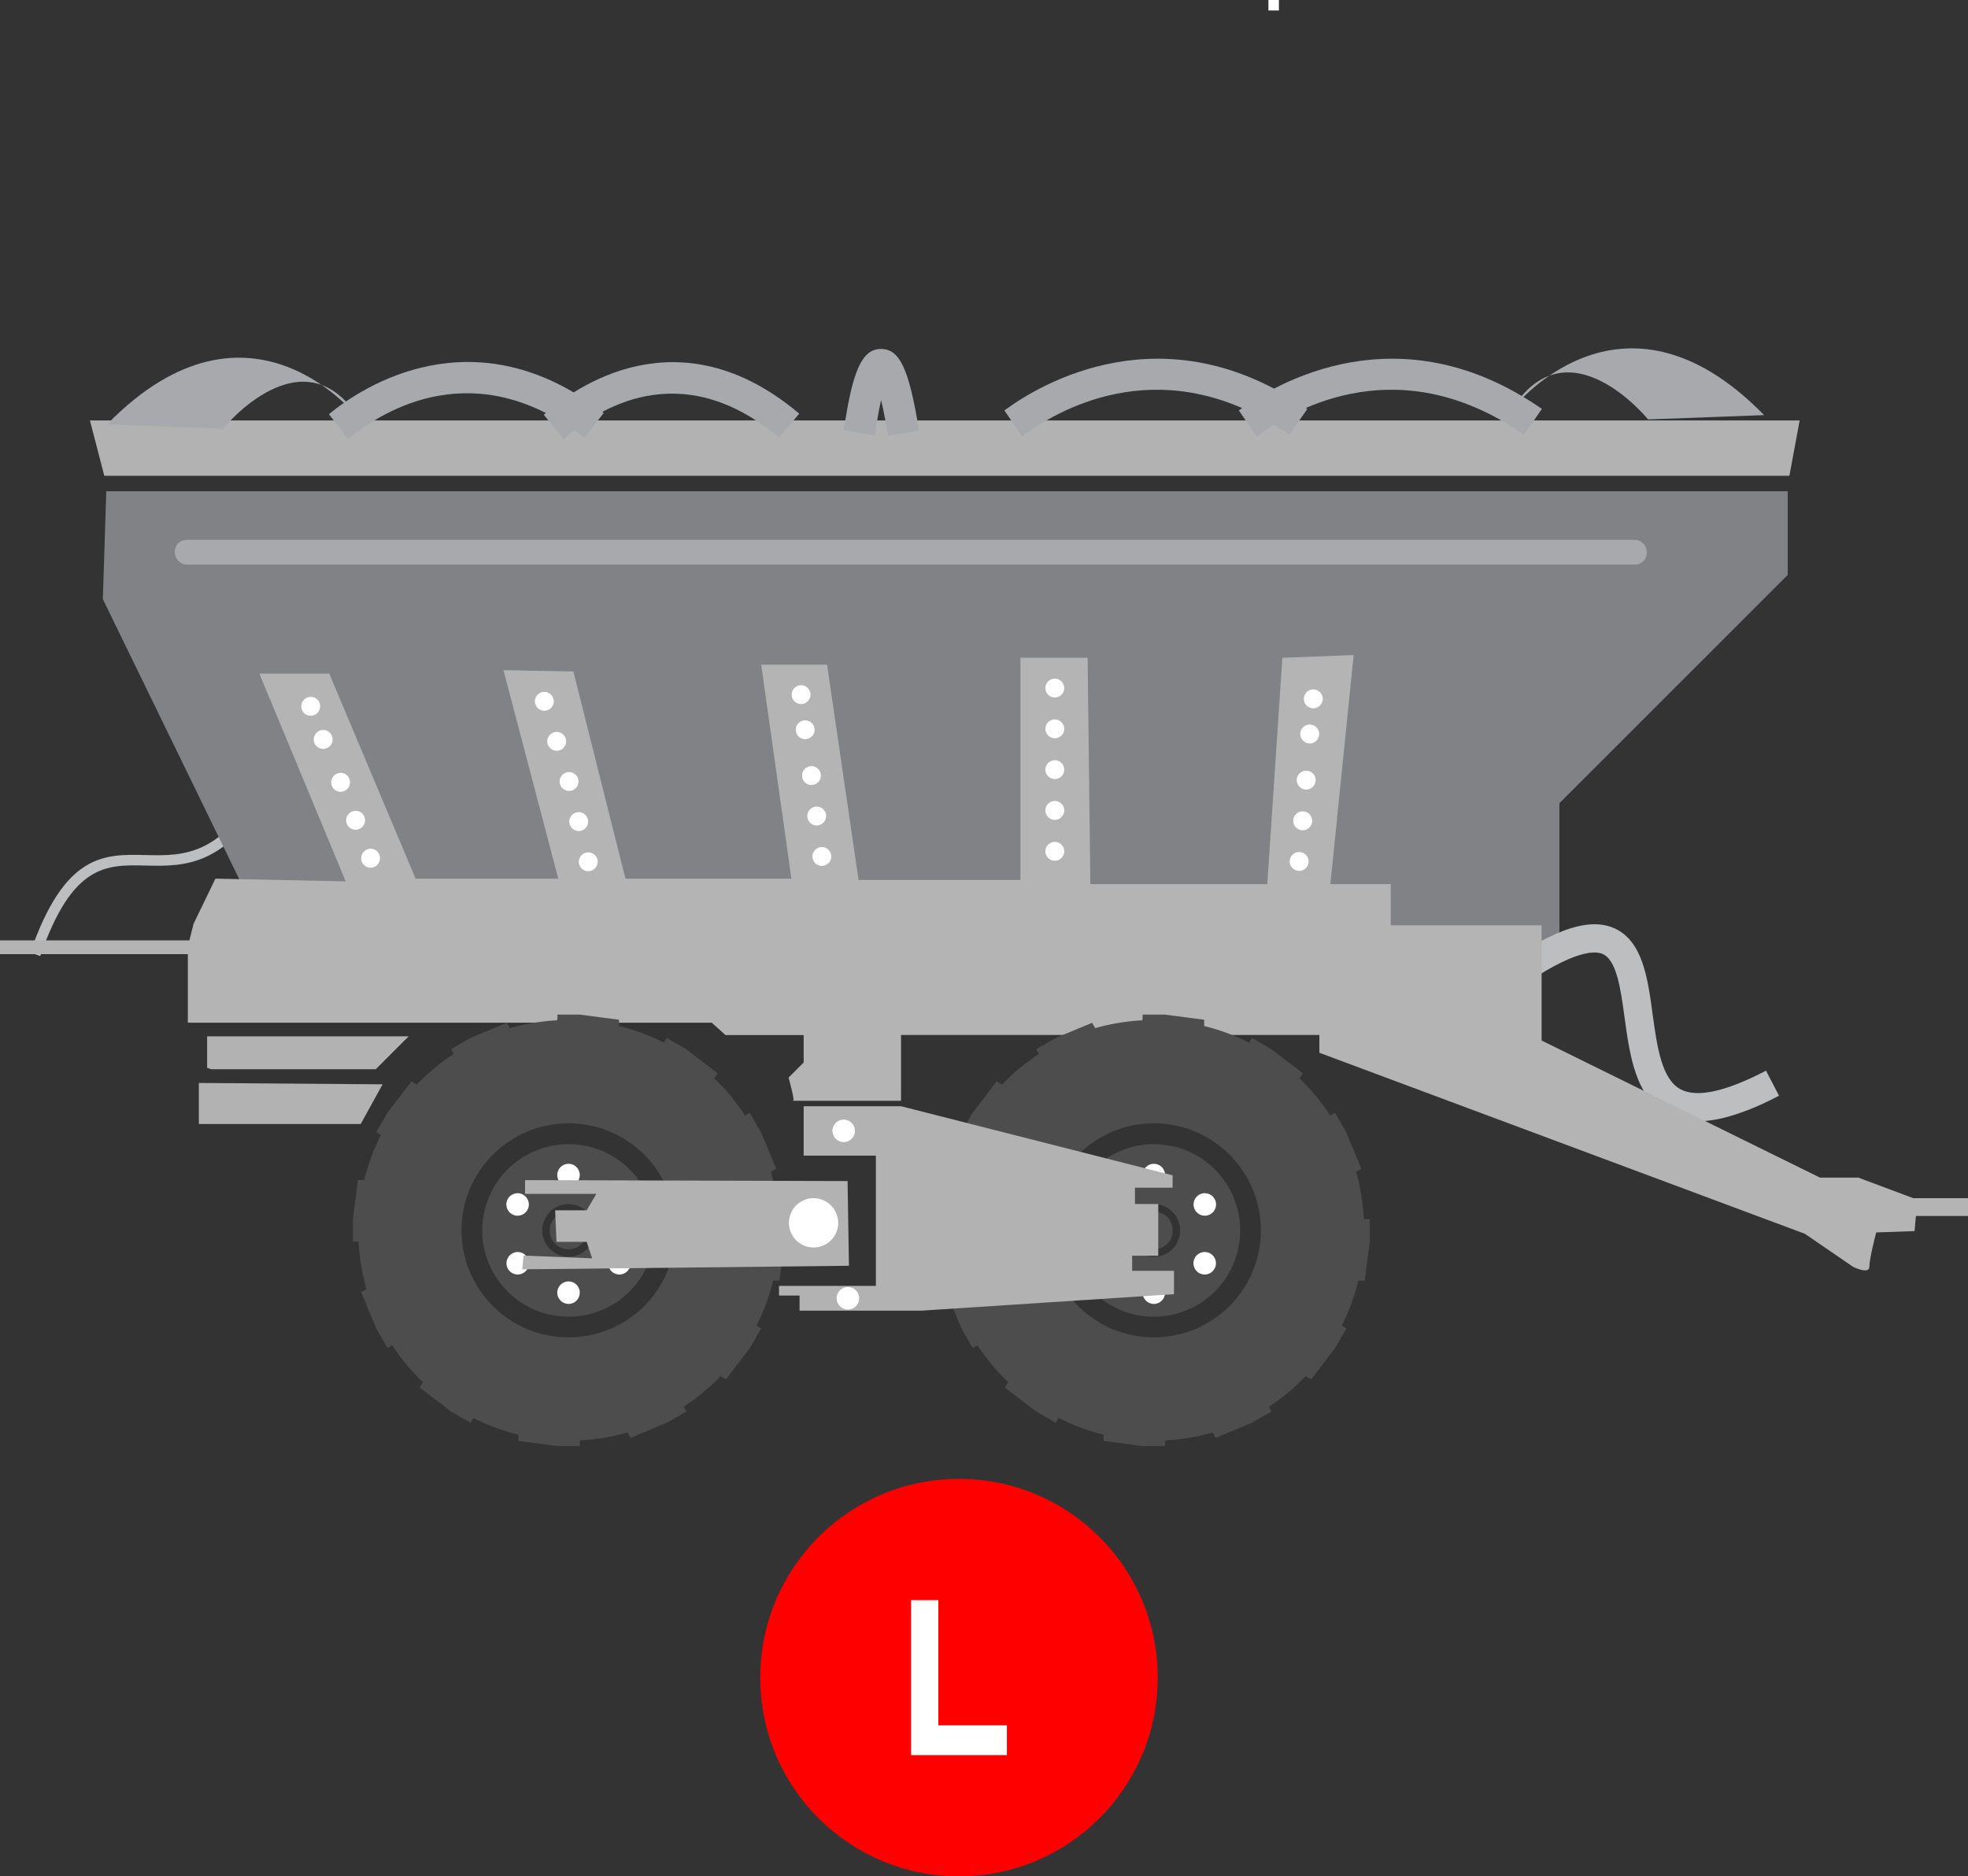 <?xml version="1.0" encoding="UTF-8"?> <svg xmlns="http://www.w3.org/2000/svg" id="Camada_2" viewBox="0 0 187.75 179"><rect x="0" y="0" width="187.75" height="179" fill="#333333" stroke="none"/><defs><style> .cls-1 { fill: #4d4d4d; } .cls-2 { fill: #fff; } .cls-3 { fill: red; } .cls-4 { fill: #b2b2b2; } .cls-5 { fill: #808285; } .cls-6 { fill: #bcbec0; } .cls-7 { fill: #a7a9ac; } .cls-8 { fill: #b4b4b4; } </style></defs><g id="Camada_2-2" data-name="Camada_2"><g id="Camada_1-2"><g><rect class="cls-2" x="121.01" width="1" height="1"></rect><g><circle class="cls-3" cx="91.49" cy="160.04" r="18.96"></circle><path class="cls-2" d="M86.92,167.43v-14.78h2.6v11.94h6.54v2.84h-9.14Z"></path></g><g><path class="cls-6" d="M3.83,91.2l-.94-.33c3.29-9.49,7.05-9.4,11.03-9.3,3.66.08,7.44.18,11.59-7.86l.89.46c-4.44,8.59-8.73,8.49-12.5,8.4-3.76-.09-7-.17-10.06,8.63h0Z"></path><polygon class="cls-5" points="26.33 91.07 9.81 57.15 10.14 46.86 170.55 46.86 170.55 54.85 148.77 76.62 148.77 89.86 26.33 91.07"></polygon><polygon class="cls-4" points="170.71 45.39 9.95 45.39 8.58 40.11 171.69 40.11 170.71 45.39"></polygon><path class="cls-6" d="M166.57,105.96c-3.17,1.22-5.58,1.32-7.45.36-3.09-1.6-3.64-5.65-4.13-9.23-.37-2.71-.75-5.52-2.11-6.09-.85-.36-3.18-.3-9.17,4.13l-1.6-2.16c5.62-4.15,9.27-5.52,11.82-4.45,2.77,1.17,3.26,4.75,3.73,8.21.42,3.07.85,6.25,2.7,7.2,1.56.81,4.29.2,8.12-1.79l1.24,2.39c-1.13.59-2.17,1.07-3.15,1.44h0Z"></path><path class="cls-8" d="M75.62,105.01h10.34v-6.28h39.91v1.7l46.32,17.27,4.58,3.14s1.57.79,1.57,0,.65-3.27.65-3.27l3.66-.13.13-1.44h4.97v-1.7h-5.23l-5.23-1.96h-3.66l-26.56-13.08v-10.99h-14.39v-3.93h-5.76l2.22-21.85-6.8.26-1.44,21.59h-16.88l-.26-21.59h-6.41v21.2h-15.44l-3.01-20.54h-6.28l2.88,20.41h-15.83l-4.97-19.76-6.67-.13,5.23,19.89h-13.61l-8.24-19.56h-6.67l8.24,19.82-12.43-.26-2.09,4.32-.39,1.57H0v1.31h17.92v6.54h49.98l1.31,1.18h7.46v2.62l-1.44,1.44s.72,2.55.39,2.22h0Z"></path><polygon class="cls-4" points="18.97 103.31 18.97 107.23 34.41 107.23 36.5 103.44 18.97 103.31"></polygon><polygon class="cls-4" points="20.15 102 35.85 102 38.99 98.86 19.76 98.86 19.76 101.87 20.15 102"></polygon><g><path class="cls-1" d="M54.24,109.15c-4.54,0-8.23,3.68-8.23,8.23s3.68,8.23,8.23,8.23,8.23-3.68,8.23-8.23-3.68-8.23-8.23-8.23ZM54.24,119.89c-1.39,0-2.51-1.12-2.51-2.51s1.12-2.51,2.51-2.51,2.51,1.12,2.51,2.51-1.13,2.51-2.51,2.51Z"></path><path class="cls-2" d="M49.92,113.97c-.51-.3-1.17-.12-1.47.39-.3.51-.12,1.17.39,1.47s1.17.12,1.47-.39c.3-.51.12-1.17-.39-1.47Z"></path><path class="cls-2" d="M54.24,122.24c-.59,0-1.08.48-1.08,1.07s.48,1.08,1.08,1.08,1.07-.48,1.07-1.08-.48-1.07-1.07-1.07Z"></path><path class="cls-2" d="M48.85,119.58c-.51.3-.69.95-.39,1.47.3.51.95.69,1.47.39.51-.3.69-.96.39-1.47s-.95-.69-1.47-.39Z"></path><path class="cls-1" d="M54.24,115.58c-.99,0-1.8.8-1.8,1.8s.8,1.8,1.8,1.8,1.8-.8,1.8-1.8-.8-1.8-1.8-1.8Z"></path><path class="cls-2" d="M54.24,113.17c.59,0,1.07-.48,1.07-1.08s-.48-1.07-1.07-1.07-1.08.48-1.08,1.07.48,1.08,1.08,1.08Z"></path><path class="cls-2" d="M59.63,119.58c-.51-.3-1.17-.12-1.47.39-.3.51-.12,1.17.39,1.47s1.17.12,1.47-.39c.3-.51.12-1.17-.39-1.47Z"></path><path class="cls-2" d="M58.56,113.97c-.51.3-.69.95-.39,1.47.3.51.95.69,1.47.39.51-.3.69-.95.39-1.47-.3-.51-.96-.69-1.47-.39Z"></path><path class="cls-1" d="M74.51,116.31l-.22-.03c-.09-1.56-.34-3.08-.76-4.53,0,.01.02.02.02.03l.5-.29-1.45-3.48-1.07-1.85-.27.16-.19.08c-.85-1.3-1.84-2.49-2.96-3.55.02.01.04.02.06.03l.29-.5-3-2.29-1.85-1.07-.16.27-.13.17c-1.36-.69-2.82-1.23-4.34-1.6h.07v-.58l-3.74-.49h-2.13v.32l-.03.22c-1.56.09-3.08.34-4.53.76,0,0,.02-.02.03-.02l-.29-.5-3.48,1.45-1.85,1.07.16.27.08.19c-1.3.85-2.48,1.84-3.55,2.96,0-.02,0-.04.03-.06l-.5-.29-2.29,3-1.07,1.85.27.16.17.13c-.69,1.36-1.23,2.82-1.6,4.34,0-.02,0-.05,0-.07h-.58l-.48,3.74v2.13h.32l.22.03c.08,1.56.34,3.08.76,4.53,0-.01-.02-.02-.02-.03l-.5.29,1.45,3.48,1.07,1.85.27-.16.19-.08c.85,1.3,1.84,2.48,2.96,3.55-.02,0-.04,0-.06-.03l-.29.5,3,2.29,1.85,1.07.16-.28.13-.17c1.36.69,2.82,1.23,4.34,1.6h-.07v.58l3.74.49h2.13v-.32l.03-.22c1.57-.09,3.08-.34,4.54-.76,0,0-.02.02-.03.02l.29.5,3.48-1.45,1.85-1.07-.16-.27-.08-.19c1.3-.85,2.48-1.84,3.55-2.96-.01.02-.01.04-.03.06l.5.29,2.29-3,1.07-1.85-.27-.16-.17-.13c.69-1.36,1.23-2.82,1.6-4.34v.07h.58l.49-3.74v-2.13h-.34ZM54.24,127.58c-5.64,0-10.21-4.57-10.21-10.21s4.57-10.21,10.21-10.21,10.21,4.57,10.21,10.21-4.57,10.21-10.21,10.21Z"></path></g><g><path class="cls-1" d="M110.08,109.15c-4.54,0-8.23,3.68-8.23,8.23s3.68,8.23,8.23,8.23,8.23-3.68,8.23-8.23-3.68-8.23-8.23-8.23ZM110.08,119.89c-1.39,0-2.51-1.12-2.51-2.51s1.12-2.51,2.51-2.51,2.51,1.12,2.51,2.51-1.13,2.51-2.51,2.51Z"></path><path class="cls-2" d="M105.76,113.97c-.51-.3-1.17-.12-1.47.39s-.12,1.17.39,1.47,1.17.12,1.47-.39.12-1.17-.39-1.47Z"></path><path class="cls-2" d="M110.08,122.24c-.59,0-1.08.48-1.08,1.07s.48,1.08,1.08,1.08,1.07-.48,1.07-1.08-.48-1.07-1.07-1.07Z"></path><path class="cls-2" d="M104.68,119.58c-.51.3-.69.95-.39,1.47.3.51.95.69,1.47.39.51-.3.69-.96.39-1.47s-.95-.69-1.47-.39Z"></path><path class="cls-1" d="M110.08,115.58c-.99,0-1.8.8-1.8,1.8s.8,1.8,1.8,1.8,1.8-.8,1.8-1.8-.8-1.8-1.8-1.8Z"></path><path class="cls-2" d="M110.08,113.17c.59,0,1.07-.48,1.07-1.08s-.48-1.07-1.07-1.07-1.08.48-1.08,1.07.48,1.08,1.08,1.08Z"></path><path class="cls-2" d="M115.47,119.58c-.51-.3-1.17-.12-1.47.39s-.12,1.17.39,1.47,1.17.12,1.47-.39.12-1.17-.39-1.47Z"></path><path class="cls-2" d="M114.4,113.97c-.51.3-.69.95-.39,1.47.3.51.95.69,1.47.39.51-.3.69-.95.39-1.47-.3-.51-.96-.69-1.47-.39Z"></path><path class="cls-1" d="M130.34,116.31l-.22-.03c-.09-1.56-.34-3.08-.76-4.53,0,.01.02.02.02.03l.5-.29-1.45-3.48-1.07-1.85-.27.16-.19.08c-.85-1.3-1.84-2.49-2.96-3.55.02.01.04.02.06.03l.29-.5-3-2.29-1.85-1.07-.16.27-.13.17c-1.36-.69-2.82-1.23-4.34-1.6h.07v-.58l-3.74-.49h-2.13v.32l-.03.22c-1.56.09-3.08.34-4.53.76.01,0,.02-.02.03-.02l-.29-.5-3.48,1.45-1.85,1.07.16.27.08.19c-1.3.85-2.48,1.84-3.55,2.96.01-.02.01-.04.03-.06l-.5-.29-2.29,3-1.07,1.85.27.16.17.13c-.69,1.36-1.23,2.82-1.6,4.34,0-.02-.01-.05,0-.07h-.58l-.48,3.74v2.13h.32l.22.03c.08,1.56.34,3.08.76,4.53,0-.01-.02-.02-.02-.03l-.5.29,1.45,3.48,1.07,1.85.27-.16.19-.08c.85,1.3,1.84,2.48,2.96,3.55-.02,0-.04,0-.06-.03l-.29.5,3,2.29,1.85,1.07.16-.28.13-.17c1.36.69,2.82,1.23,4.34,1.6h-.07v.58l3.74.49h2.13v-.32l.03-.22c1.57-.09,3.08-.34,4.54-.76-.01,0-.02.02-.03.02l.29.5,3.48-1.45,1.85-1.07-.16-.27-.08-.19c1.3-.85,2.48-1.84,3.55-2.96-.01.02-.01.04-.03.06l.5.29,2.29-3,1.07-1.85-.27-.16-.17-.13c.69-1.36,1.23-2.82,1.6-4.34v.07h.58l.49-3.74v-2.13h-.34ZM110.08,127.58c-5.64,0-10.21-4.57-10.21-10.21s4.57-10.21,10.21-10.21,10.21,4.57,10.21,10.21-4.57,10.21-10.21,10.21Z"></path></g><path class="cls-4" d="M80.86,112.68l.13,8.07-31.17.34.13-1.31,6.54.26-.52-1.57h-2.88l-.13-3.01h3.01l.92-1.57h-6.8v-1.31s31.17.09,30.78.09h0Z"></path><polygon class="cls-4" points="74.32 122.67 83.56 122.67 83.56 110.24 76.67 110.24 76.67 105.53 85.96 105.53 111.87 112.12 111.87 113.3 108.28 113.3 108.28 114.86 110.5 114.86 110.5 119.79 108.01 119.79 108.01 121.23 112 121.23 112 123.46 87.92 125.03 76.28 125.03 76.28 123.59 74.32 123.59 74.32 122.67"></polygon><path class="cls-2" d="M79.95,106.95c-.51.3-.69.95-.39,1.47.3.51.95.69,1.47.39.51-.3.69-.95.39-1.47-.3-.51-.96-.69-1.47-.39Z"></path><path class="cls-2" d="M80.35,122.92c-.51.3-.69.95-.39,1.47.3.51.95.69,1.47.39.51-.3.69-.95.39-1.47-.3-.51-.96-.69-1.47-.39Z"></path><path class="cls-2" d="M76.44,114.62c-1.13.65-1.51,2.09-.86,3.21.65,1.13,2.09,1.51,3.21.86,1.13-.65,1.51-2.09.86-3.21-.65-1.13-2.09-1.51-3.21-.86Z"></path><path class="cls-2" d="M100.18,80.43c-.43.25-.58.8-.33,1.23s.8.58,1.23.33.58-.8.33-1.23-.8-.58-1.23-.33Z"></path><path class="cls-2" d="M100.18,76.53c-.43.25-.58.8-.33,1.23s.8.58,1.23.33.58-.8.33-1.23-.8-.58-1.23-.33Z"></path><path class="cls-2" d="M100.18,68.75c-.43.25-.58.8-.33,1.23s.8.58,1.23.33.58-.8.33-1.23-.8-.58-1.23-.33Z"></path><path class="cls-2" d="M100.18,72.64c-.43.25-.58.8-.33,1.23s.8.58,1.23.33.58-.8.33-1.23-.8-.58-1.23-.33Z"></path><path class="cls-2" d="M100.18,64.86c-.43.25-.58.8-.33,1.23s.8.58,1.23.33.58-.8.33-1.23-.8-.58-1.23-.33Z"></path><path class="cls-2" d="M123.56,81.36c-.45.21-.65.75-.44,1.2s.75.65,1.2.44.65-.75.44-1.2-.75-.65-1.2-.44Z"></path><path class="cls-2" d="M123.9,77.48c-.45.21-.65.75-.44,1.2s.75.65,1.2.44.65-.75.44-1.2-.75-.65-1.2-.44Z"></path><path class="cls-2" d="M124.57,69.2c-.45.21-.65.75-.44,1.2s.75.65,1.2.44.65-.75.44-1.2-.75-.65-1.2-.44Z"></path><path class="cls-2" d="M124.23,73.6c-.45.21-.65.75-.44,1.2s.75.65,1.2.44.65-.75.44-1.2-.75-.65-1.2-.44Z"></path><path class="cls-2" d="M124.91,65.85c-.45.21-.65.75-.44,1.2s.75.65,1.2.44.65-.75.44-1.2-.75-.65-1.2-.44Z"></path><path class="cls-2" d="M77.86,80.99c-.4.3-.47.87-.17,1.26.3.4.87.47,1.26.17.4-.3.47-.87.17-1.26-.3-.4-.87-.47-1.26-.17Z"></path><path class="cls-2" d="M77.37,77.13c-.4.3-.47.87-.17,1.26.3.4.87.47,1.26.17.4-.3.47-.87.17-1.26-.3-.4-.87-.47-1.26-.17Z"></path><path class="cls-2" d="M76.27,68.9c-.4.3-.47.87-.17,1.26.3.4.87.47,1.26.17.4-.3.47-.87.17-1.26-.3-.4-.87-.47-1.26-.17Z"></path><path class="cls-2" d="M76.87,73.27c-.4.3-.47.87-.17,1.26.3.4.87.47,1.26.17.4-.3.47-.87.17-1.26-.3-.4-.87-.47-1.26-.17Z"></path><path class="cls-2" d="M75.88,65.55c-.4.3-.47.87-.17,1.26.3.4.87.47,1.26.17.4-.3.47-.87.17-1.26-.3-.4-.87-.47-1.26-.17Z"></path><path class="cls-2" d="M34.65,81.31c-.31.39-.25.96.14,1.27s.96.24,1.27-.15.24-.96-.14-1.27c-.39-.31-.96-.24-1.27.15Z"></path><path class="cls-2" d="M33.22,77.69c-.31.39-.25.96.14,1.27s.96.24,1.27-.15.24-.96-.14-1.27c-.39-.31-.96-.24-1.27.15Z"></path><path class="cls-2" d="M30.13,69.98c-.31.39-.25.96.14,1.27s.96.24,1.27-.15c.31-.39.24-.96-.14-1.27-.39-.31-.96-.24-1.27.15Z"></path><path class="cls-2" d="M31.79,74.07c-.31.39-.25.96.14,1.27s.96.24,1.27-.15.24-.96-.14-1.27c-.39-.31-.96-.24-1.27.15Z"></path><path class="cls-2" d="M28.94,66.82c-.31.39-.25.96.14,1.27s.96.24,1.27-.15c.31-.39.24-.96-.14-1.27-.39-.31-.96-.24-1.27.15Z"></path><path class="cls-2" d="M51.48,66.12c-.43.25-.58.8-.33,1.23s.8.58,1.23.33.58-.8.33-1.23-.8-.58-1.23-.33Z"></path><path class="cls-2" d="M52.66,69.94c-.43.25-.58.8-.33,1.23s.8.58,1.23.33.58-.8.33-1.23-.8-.58-1.23-.33Z"></path><path class="cls-2" d="M53.84,73.77c-.43.25-.58.8-.33,1.23s.8.58,1.23.33.58-.8.33-1.23-.8-.58-1.23-.33Z"></path><path class="cls-2" d="M54.76,77.6c-.43.25-.58.8-.33,1.23s.8.58,1.23.33.58-.8.33-1.23-.8-.58-1.23-.33Z"></path><path class="cls-2" d="M55.67,81.43c-.43.25-.58.8-.33,1.23s.8.58,1.23.33.58-.8.33-1.23-.8-.58-1.23-.33Z"></path><path class="cls-7" d="M33.2,41.89l-1.81-2.39.9,1.2-.91-1.19.1-.08c3-2.44,13.73-9.66,26.12-.04l-1.84,2.37c-10.35-8.04-19.1-2.68-22.39,0l-.19.15.02-.02Z"></path><path class="cls-7" d="M53.78,41.89l-1.9-2.32.95,1.16-.95-1.16.09-.08c2.78-2.46,12.76-9.75,24.28-.03l-1.93,2.29c-9.41-7.94-17.37-2.66-20.36-.02l-.18.15h0Z"></path><path class="cls-7" d="M84.72,41.57c-.24-1.49-.47-2.59-.66-3.4-.18.77-.37,1.8-.57,3.18l-.03.18-2.96-.47.02-.14c.82-5.62,1.74-7.62,3.51-7.63h.02c1.79,0,2.67,1.9,3.63,7.79l-2.96.48h0Z"></path><path class="cls-7" d="M97.5,41.63l-1.68-2.48.84,1.24-.84-1.24.12-.08c3.3-2.42,15.14-9.55,28.78-.06l-1.71,2.46c-11.69-8.13-21.59-2.7-25.3.02l-.21.15h0Z"></path><path class="cls-7" d="M119.87,41.63l-1.68-2.48.84,1.24-.84-1.24.12-.08c3.3-2.42,15.14-9.55,28.79-.06l-1.71,2.46c-11.69-8.13-21.59-2.7-25.3.02l-.21.15h0Z"></path><path class="cls-7" d="M10.21,40.49l11.06.41s7.71-9.51,13.08-.83c0,0-10.39-13.65-24.14.41h0Z"></path><path class="cls-7" d="M168.29,39.6l-11.06.41s-7.71-9.51-13.08-.83c0,0,10.39-13.65,24.14.41h0Z"></path><rect class="cls-7" x="16.68" y="51.5" width="140.42" height="2.36" rx="1.1" ry="1.1"></rect></g></g></g></g></svg> 